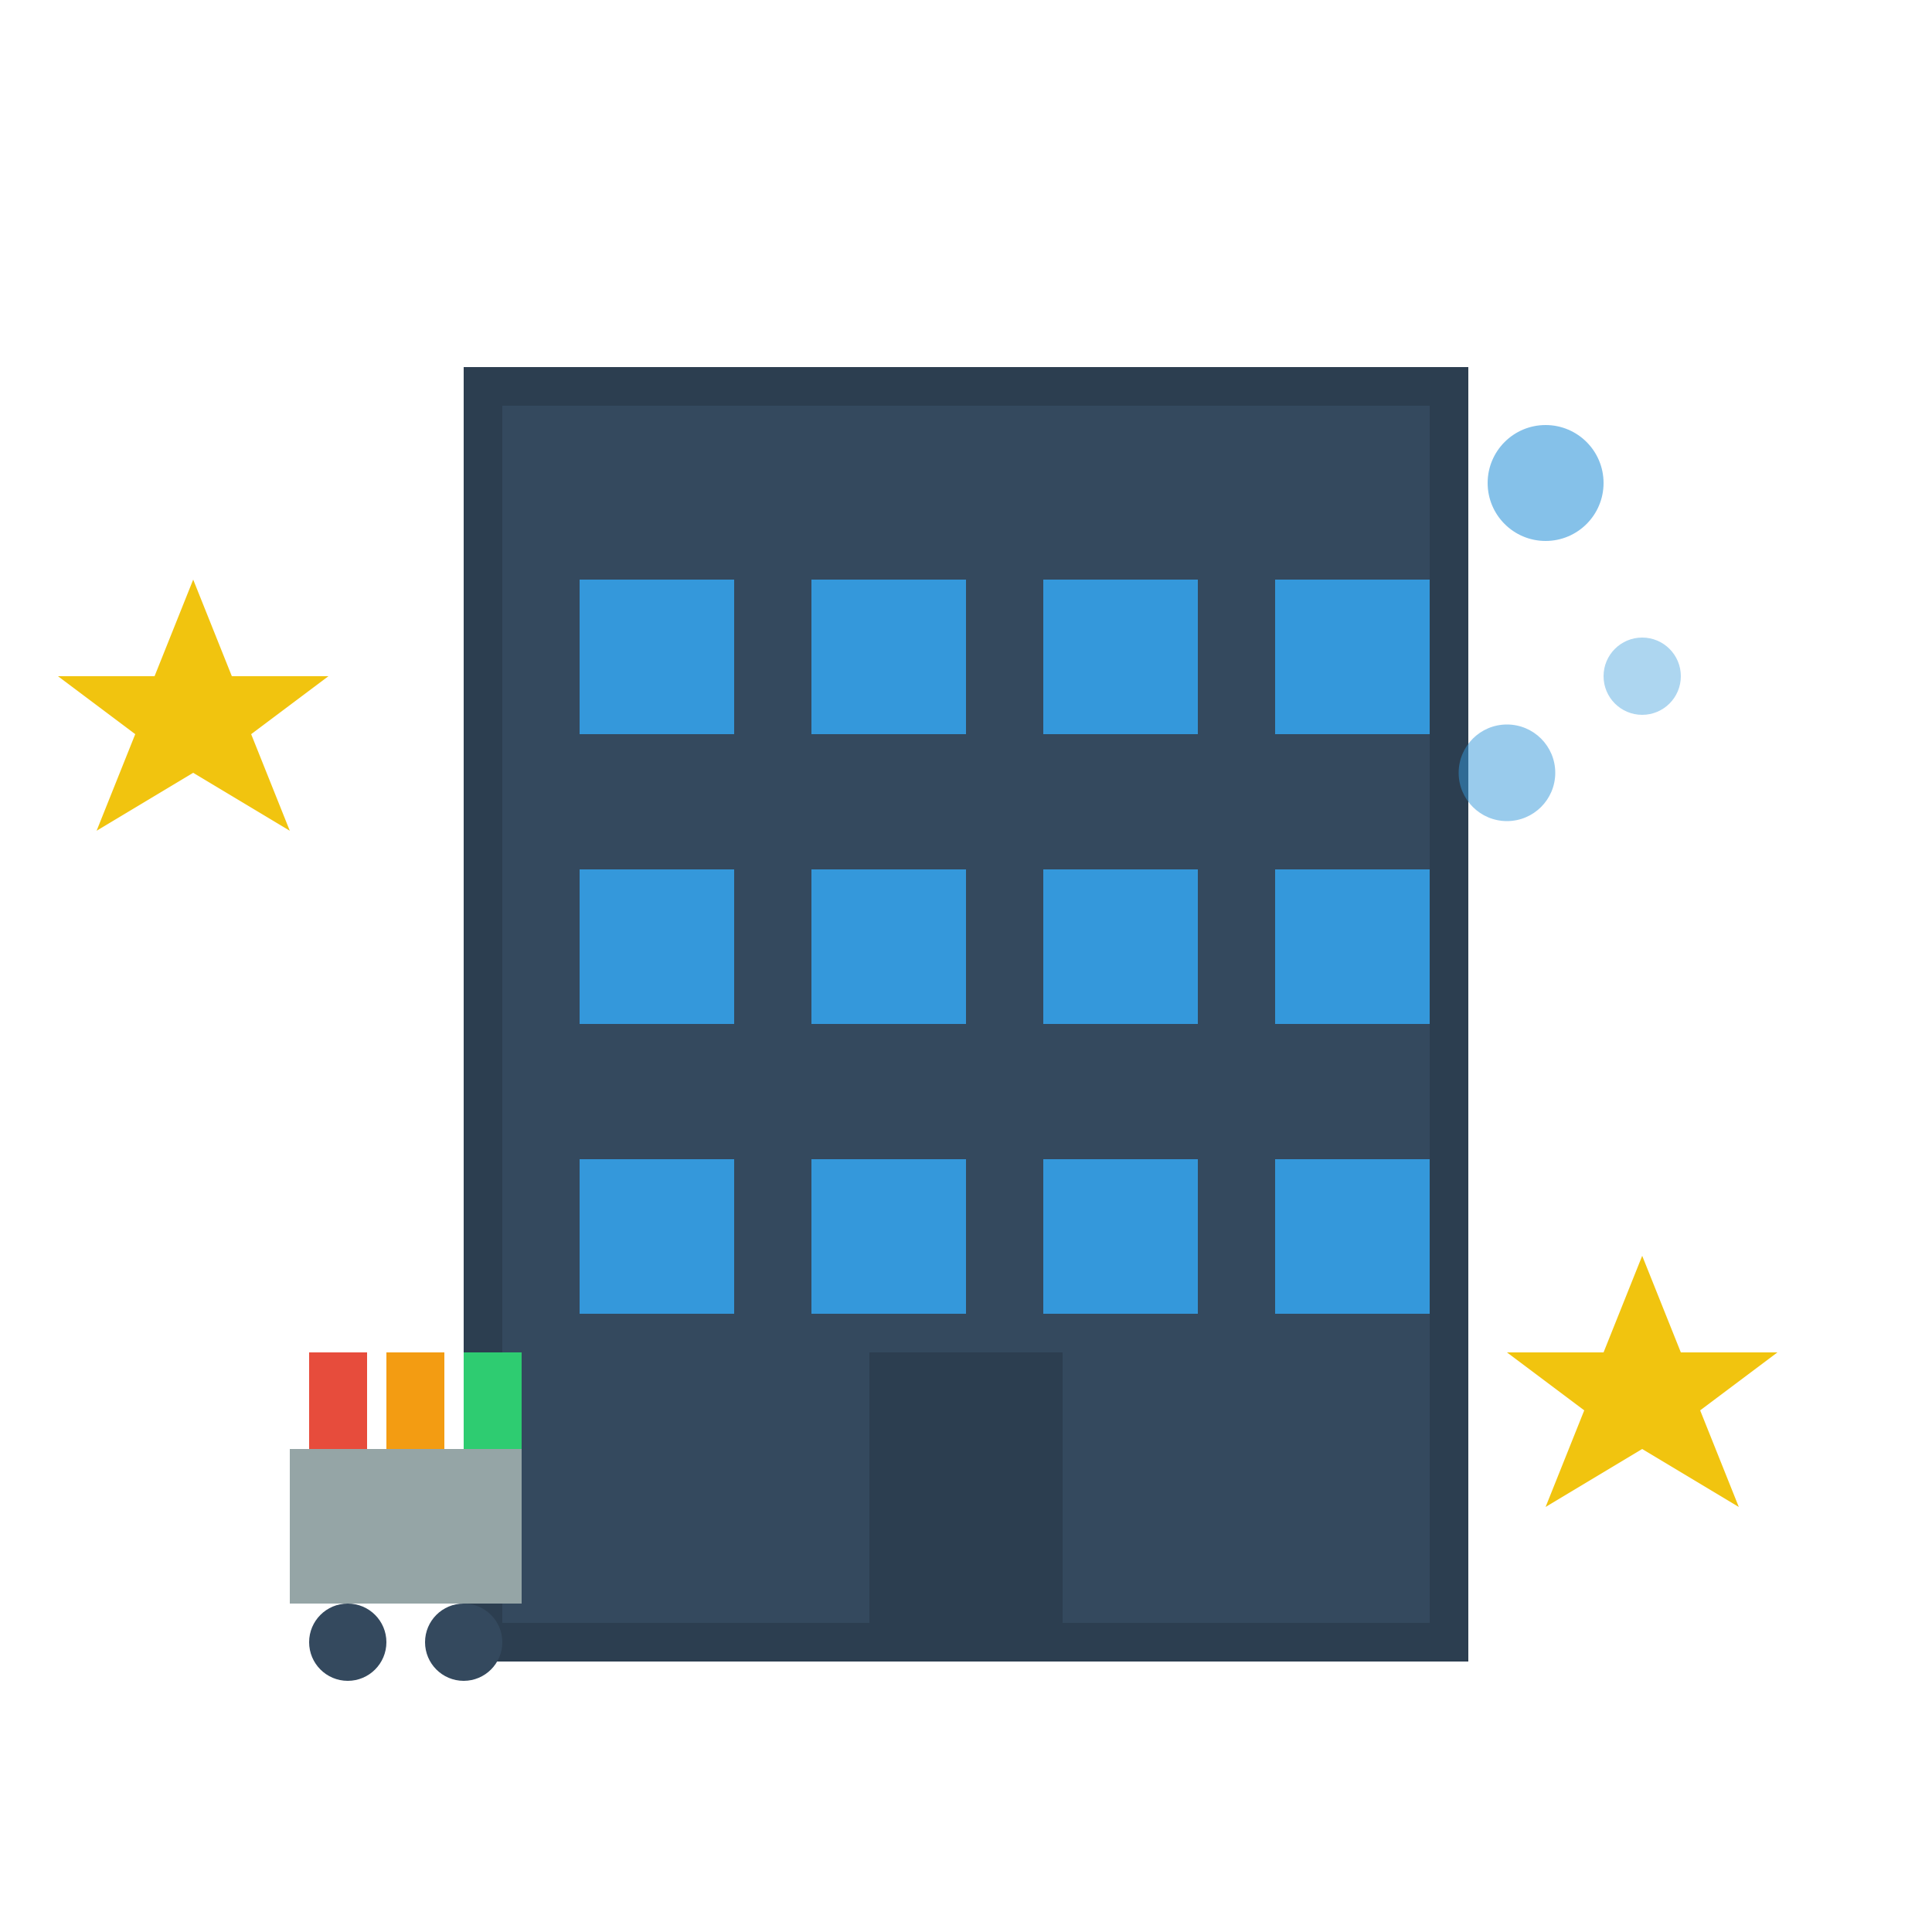 <svg width="100" height="100" viewBox="0 0 100 100" fill="none" xmlns="http://www.w3.org/2000/svg">
    <!-- Building -->
    <rect x="25" y="20" width="50" height="65" fill="#34495e" stroke="#2c3e50" stroke-width="2"/>
    
    <!-- Windows -->
    <rect x="30" y="30" width="8" height="8" fill="#3498db"/>
    <rect x="42" y="30" width="8" height="8" fill="#3498db"/>
    <rect x="54" y="30" width="8" height="8" fill="#3498db"/>
    <rect x="66" y="30" width="8" height="8" fill="#3498db"/>
    
    <rect x="30" y="45" width="8" height="8" fill="#3498db"/>
    <rect x="42" y="45" width="8" height="8" fill="#3498db"/>
    <rect x="54" y="45" width="8" height="8" fill="#3498db"/>
    <rect x="66" y="45" width="8" height="8" fill="#3498db"/>
    
    <rect x="30" y="60" width="8" height="8" fill="#3498db"/>
    <rect x="42" y="60" width="8" height="8" fill="#3498db"/>
    <rect x="54" y="60" width="8" height="8" fill="#3498db"/>
    <rect x="66" y="60" width="8" height="8" fill="#3498db"/>
    
    <!-- Entrance -->
    <rect x="45" y="70" width="10" height="15" fill="#2c3e50"/>
    
    <!-- Cleaning cart -->
    <rect x="15" y="75" width="12" height="8" fill="#95a5a6"/>
    <circle cx="18" cy="85" r="2" fill="#34495e"/>
    <circle cx="24" cy="85" r="2" fill="#34495e"/>
    <rect x="16" y="70" width="3" height="5" fill="#e74c3c"/>
    <rect x="20" y="70" width="3" height="5" fill="#f39c12"/>
    <rect x="24" y="70" width="3" height="5" fill="#2ecc71"/>
    
    <!-- Cleaning bubbles -->
    <circle cx="80" cy="25" r="3" fill="#3498db" opacity="0.6"/>
    <circle cx="85" cy="35" r="2" fill="#3498db" opacity="0.4"/>
    <circle cx="78" cy="40" r="2.5" fill="#3498db" opacity="0.5"/>
    
    <!-- Sparkles -->
    <g fill="#f1c40f">
        <polygon points="10,30 12,35 17,35 13,38 15,43 10,40 5,43 7,38 3,35 8,35"/>
        <polygon points="85,65 87,70 92,70 88,73 90,78 85,75 80,78 82,73 78,70 83,70"/>
    </g>
</svg>
